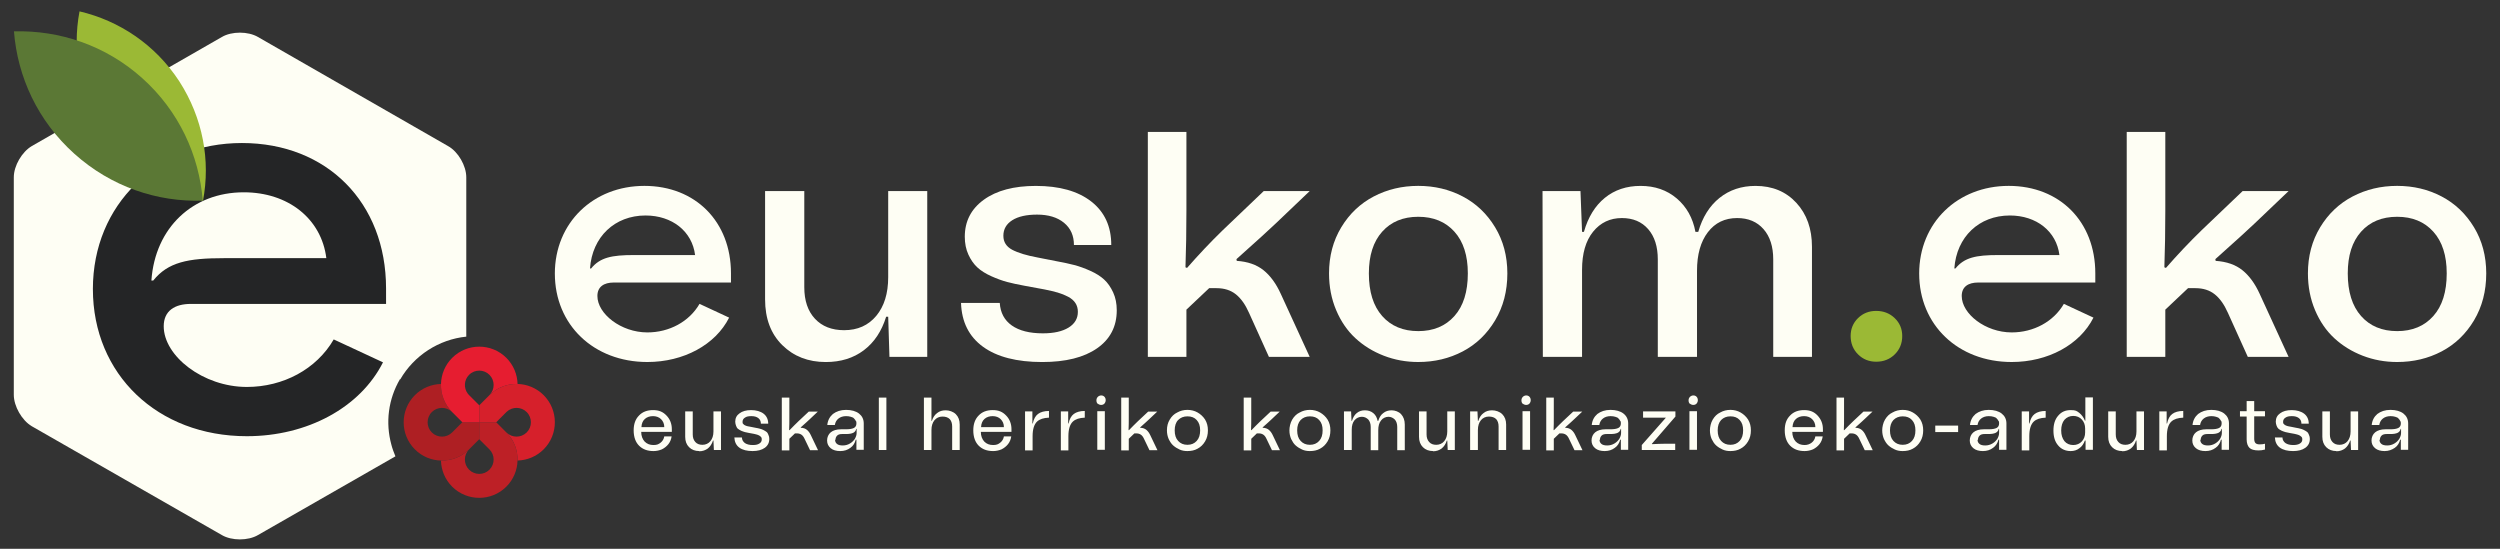 <?xml version="1.0" encoding="UTF-8" standalone="no"?>
<!-- Created with Inkscape (http://www.inkscape.org/) -->
<svg xmlns:inkscape="http://www.inkscape.org/namespaces/inkscape" xmlns:sodipodi="http://sodipodi.sourceforge.net/DTD/sodipodi-0.dtd" xmlns="http://www.w3.org/2000/svg" xmlns:svg="http://www.w3.org/2000/svg" version="1.1" id="svg1" width="1366.667" height="300" viewBox="0 0 1366.667 300" sodipodi:docname="euskom.eko_beltza_2025.svg" inkscape:version="1.4.2 (ebf0e940, 2025-05-08)">
  <rect x="0" y="0" width="1366.667" height="300" fill="#333333" stroke="none"/>
  <defs id="defs1">
    <clipPath id="clipPath41">
      <path d="M 0,225 H 1025 V 0 H 0 Z" transform="translate(168.559,-184.751)" id="path41"></path>
    </clipPath>
    <clipPath id="clipPath44">
      <path d="M 0,225 H 1025 V 0 H 0 Z" transform="translate(168.559,-40.083)" id="path44"></path>
    </clipPath>
    <clipPath id="clipPath47">
      <path d="M 0,225 H 1025 V 0 H 0 Z" transform="translate(168.559,-112.417)" id="path47"></path>
    </clipPath>
    <clipPath id="clipPath50">
      <path d="M 0,225 H 1025 V 0 H 0 Z" transform="translate(168.559,-148.584)" id="path50"></path>
    </clipPath>
    <clipPath id="clipPath53">
      <path d="M 0,225 H 1025 V 0 H 0 Z" transform="translate(168.559,-76.25)" id="path53"></path>
    </clipPath>
    <clipPath id="clipPath56">
      <path d="M 0,225 H 1025 V 0 H 0 Z" transform="translate(168.559,-220.918)" id="path56"></path>
    </clipPath>
    <clipPath id="clipPath59">
      <path d="M 0,225 H 1025 V 0 H 0 Z" transform="translate(168.559,-3.916)" id="path59"></path>
    </clipPath>
    <clipPath id="clipPath62">
      <path d="M 0,225 H 1025 V 0 H 0 Z" transform="translate(-195.355,-257.085)" id="path62"></path>
    </clipPath>
    <clipPath id="clipPath65">
      <path d="M 0,225 H 1025 V 0 H 0 Z" transform="translate(-195.355,-257.085)" id="path65"></path>
    </clipPath>
    <clipPath id="clipPath68">
      <path d="M 0,225 H 1025 V 0 H 0 Z" transform="translate(-227.46,-257.085)" id="path68"></path>
    </clipPath>
    <clipPath id="clipPath71">
      <path d="M 0,225 H 1025 V 0 H 0 Z" transform="translate(-227.434,-257.085)" id="path71"></path>
    </clipPath>
    <clipPath id="clipPath74">
      <path d="M 0,225 H 1025 V 0 H 0 Z" transform="translate(-259.54,-257.085)" id="path74"></path>
    </clipPath>
    <clipPath id="clipPath77">
      <path d="M 0,225 H 1025 V 0 H 0 Z" transform="translate(-1019.499,-257.085)" id="path77"></path>
    </clipPath>
    <clipPath id="clipPath80">
      <path d="M 0,225 H 1025 V 0 H 0 Z" transform="translate(-1019.375,-257.085)" id="path80"></path>
    </clipPath>
    <clipPath id="clipPath83">
      <path d="M 0,225 H 1025 V 0 H 0 Z" transform="translate(-987.269,-257.085)" id="path83"></path>
    </clipPath>
  </defs>
  <g id="layer-MC0" inkscape:groupmode="layer" inkscape:label="Calque 1">
    <path id="path1" d="m 0,0 v 6.94 h -6.94 l -0.006,0.005 -4.163,-4.17 c -0.038,-0.035 -0.073,-0.068 -0.11,-0.102 0.033,0.034 0.067,0.068 0.101,0.102 -2.297,-2.297 -6.038,-2.297 -8.335,0 -2.298,2.296 -2.298,6.037 0,8.343 2.297,2.297 6.038,2.297 8.344,-0.009 -3.175,3.176 -4.698,7.371 -4.588,11.535 -3.884,-0.104 -7.744,-1.628 -10.703,-4.587 -6.126,-6.134 -6.126,-16.104 0,-22.23 2.959,-2.959 6.812,-4.483 10.703,-4.586 4.165,-0.104 8.36,1.419 11.535,4.595 l 4.163,4.163 z" style="fill:#ae1f23;fill-opacity:1;fill-rule:nonzero;stroke:none" transform="matrix(1.333,0,0,-1.333,261.991,240.096)" clip-path="none"></path>
    <path id="path3" d="M 0,0 -4.165,4.17 -4.171,4.165 h -6.942 v -6.94 l 10e-4,-10e-4 4.165,-4.163 c 1.587,-1.588 1.587,-1.592 0,-0.009 2.305,-2.297 2.305,-6.038 0.007,-8.334 -2.296,-2.299 -6.038,-2.299 -8.344,0 -2.296,2.296 -2.296,6.037 0,8.343 -3.166,-3.176 -7.361,-4.699 -11.532,-4.586 0.104,-3.886 1.627,-7.746 4.585,-10.705 6.134,-6.126 16.113,-6.126 22.231,0 2.956,2.956 4.479,6.806 4.585,10.696 H 4.586 C 4.696,-7.362 3.166,-3.167 0,0" style="fill:#bd2026;fill-opacity:1;fill-rule:nonzero;stroke:none" transform="matrix(1.333,0,0,-1.333,276.808,236.396)" clip-path="none"></path>
    <path id="path5" d="m 0,0 c -2.96,2.961 -6.82,4.484 -10.705,4.586 0.004,-0.132 0.005,-0.264 0.006,-0.397 -10e-4,0.13 -0.002,0.26 -0.006,0.39 -4.163,0.111 -8.359,-1.419 -11.533,-4.586 l -4.164,-4.163 -10e-4,-0.001 v -6.953 h 6.942 l 0.006,0.005 4.165,4.164 c 0.05,0.051 0.1,0.102 0.15,0.153 2.315,2.151 5.944,2.103 8.191,-0.144 2.298,-2.306 2.298,-6.047 0,-8.343 -2.296,-2.297 -6.036,-2.297 -8.335,0.007 3.167,-3.174 4.69,-7.369 4.579,-11.533 3.892,0.104 7.745,1.628 10.705,4.587 C 6.125,-16.112 6.125,-6.133 0,0" style="fill:#d6202b;fill-opacity:1;fill-rule:nonzero;stroke:none" transform="matrix(1.333,0,0,-1.333,297.195,216.011)" clip-path="none"></path>
    <path id="path7" d="m 0,0 c -6.133,6.127 -16.104,6.127 -22.229,0 -2.96,-2.959 -4.483,-6.82 -4.587,-10.703 -0.111,-4.164 1.421,-8.359 4.587,-11.535 l 4.163,-4.163 0.006,-0.006 h 6.941 v 6.954 0 l -4.163,4.164 c -0.183,0.211 -0.363,0.419 -0.541,0.623 -1.746,2.313 -1.566,5.62 0.541,7.72 2.29,2.296 6.039,2.296 8.335,0 2.298,-2.297 2.298,-6.047 0,-8.343 3.166,3.166 7.37,4.697 11.535,4.586 C 4.484,-6.82 2.96,-2.959 0,0" style="fill:#e61d30;fill-opacity:1;fill-rule:nonzero;stroke:none" transform="matrix(1.333,0,0,-1.333,276.817,195.634)" clip-path="none"></path>
    <path id="path9" d="m 0,0 c 5.708,9.859 15.878,16.397 27.087,17.539 v 65.382 c 0,4.67 -3.321,10.482 -7.472,12.765 l -77.94,44.73 c -4.047,2.387 -10.793,2.387 -14.841,0 l -77.939,-44.73 c -4.048,-2.387 -7.369,-8.095 -7.369,-12.765 V -6.331 c 0,-4.67 3.321,-10.482 7.369,-12.868 l 77.939,-44.626 c 4.048,-2.387 10.794,-2.387 14.841,0 l 56.353,32.276 c -0.623,1.556 -1.245,3.113 -1.66,4.774 -2.491,9.132 -1.246,18.68 3.528,26.879 z" style="fill:#fefef4;fill-opacity:1;fill-rule:nonzero;stroke:none" transform="matrix(1.333,0,0,-1.333,218.791,207.409)" clip-path="none"></path>
    <path id="path11" d="m 0,0 c 0,-34.987 26.525,-60.343 63.147,-60.343 24.758,0 46.477,11.738 55.823,30.295 l -20.206,9.396 c -7.07,-12.21 -20.714,-19.491 -35.617,-19.491 -17.94,0 -34.103,12.682 -34.103,24.893 0,6.336 4.548,9.16 11.114,9.16 h 80.071 V 0.246 C 120.229,35.47 95.981,59.89 61.126,59.89 26.271,59.89 -0.003,34.761 -0.003,0.01 m 23.998,3.513 c 1.514,21.606 16.925,36.158 37.893,36.158 18.184,0 31.827,-10.804 33.849,-27.008 H 53.801 c -14.902,0 -22.989,-1.644 -29.044,-9.161 h -0.762 v 0.007 z" style="fill:#242526;fill-opacity:1;fill-rule:nonzero;stroke:none" transform="matrix(1.333,0,0,-1.333,50.781,158.02)" clip-path="none"></path>
    <path id="path13" d="m 0,0 c -3.113,-16.397 0,-33.936 9.755,-48.985 9.86,-15.048 24.597,-24.803 40.89,-28.643 3.114,16.397 0,33.832 -9.755,48.984 C 31.031,-13.595 16.294,-3.84 0,0" style="fill:#9bb935;fill-opacity:1;fill-rule:nonzero;stroke:none" transform="matrix(1.333,0,0,-1.333,43.47,6.212)" clip-path="none"></path>
    <path id="path15" d="M 0,0 C 1.453,-18.681 9.755,-36.738 24.804,-50.23 39.852,-63.722 58.74,-70.052 77.421,-69.429 75.968,-50.853 67.665,-32.691 52.617,-19.199 37.569,-5.708 18.681,0.519 0,0" style="fill:#5b7835;fill-opacity:1;fill-rule:nonzero;stroke:none" transform="matrix(1.333,0,0,-1.333,7.631,17.143)" clip-path="none"></path>
    <path id="path17" d="m 0,0 c 0,-0.796 0.265,-1.327 0.796,-1.769 0.531,-0.442 1.326,-0.619 2.388,-0.619 1.061,0 2.034,0.266 2.918,0.796 0.884,0.531 1.503,1.15 2.034,1.946 0.442,0.796 0.708,1.592 0.708,2.388 v 1.68 H 8.667 C 8.578,3.714 8.136,3.184 7.517,2.83 6.81,2.476 5.837,2.299 4.51,2.299 H 2.918 C 2.034,2.299 1.327,2.123 0.884,1.68 0.442,1.238 0.177,0.708 0.177,-0.088 Z m 2.122,-4.687 c -1.591,0 -2.918,0.354 -3.891,1.15 -0.972,0.796 -1.503,1.857 -1.503,3.183 0,1.327 0.53,2.565 1.503,3.361 0.973,0.796 2.388,1.238 4.245,1.238 h 1.946 c 1.503,0 2.564,0.177 3.272,0.53 0.707,0.354 1.061,0.973 1.061,1.858 0,0.353 0,0.707 -0.265,1.061 C 8.313,8.048 8.136,8.313 7.782,8.667 7.517,9.02 7.075,9.197 6.456,9.374 5.925,9.551 5.218,9.639 4.51,9.639 3.272,9.639 2.211,9.286 1.415,8.667 0.619,8.047 0.089,7.163 -0.088,6.014 h -3.096 c 0.177,1.857 0.973,3.36 2.3,4.51 1.415,1.061 3.183,1.68 5.394,1.68 2.211,0 4.068,-0.531 5.306,-1.503 1.238,-0.973 1.946,-2.3 1.946,-4.068 V -4.157 H 8.755 L 8.755,0 H 8.49 C 8.136,-1.415 7.429,-2.565 6.279,-3.361 5.129,-4.156 3.714,-4.687 2.122,-4.687 Z m -19.809,0 c -1.68,0 -3.095,0.531 -4.156,1.592 -1.062,1.061 -1.592,2.476 -1.592,4.245 v 10.435 h 3.095 V 2.122 c 0,-1.326 0.354,-2.299 1.061,-3.095 0.708,-0.796 1.681,-1.149 2.919,-1.149 1.326,0 2.476,0.53 3.272,1.503 0.796,0.973 1.238,2.299 1.238,3.98 v 8.224 h 3.095 v -15.83 h -2.918 l -0.177,3.891 h -0.177 c -0.442,-1.415 -1.15,-2.476 -2.123,-3.272 -0.972,-0.707 -2.122,-1.149 -3.537,-1.149 z m -17.687,0 c -2.299,0 -4.156,0.442 -5.483,1.415 -1.326,0.973 -1.945,2.388 -2.034,4.156 h 3.095 c 0,-0.972 0.531,-1.768 1.238,-2.299 0.796,-0.531 1.858,-0.796 3.184,-0.796 1.15,0 2.034,0.177 2.742,0.619 0.707,0.442 0.972,0.973 0.972,1.68 0,0.708 -0.177,0.885 -0.442,1.15 -0.354,0.354 -0.707,0.531 -1.15,0.708 -0.442,0.176 -0.972,0.265 -1.68,0.442 l -1.945,0.354 c -0.619,0.088 -1.238,0.265 -1.681,0.353 -0.442,0.089 -0.972,0.354 -1.503,0.531 -0.531,0.265 -0.973,0.53 -1.327,0.796 -0.353,0.354 -0.619,0.707 -0.796,1.238 -0.176,0.53 -0.353,1.061 -0.353,1.68 0,1.504 0.619,2.653 1.768,3.449 1.15,0.885 2.742,1.327 4.776,1.327 2.034,0 3.891,-0.531 5.129,-1.504 1.238,-0.972 1.857,-2.387 1.857,-4.068 h -3.007 c 0,0.973 -0.353,1.769 -1.061,2.3 -0.707,0.53 -1.592,0.796 -2.83,0.796 -1.238,0 -2.034,-0.177 -2.653,-0.62 -0.619,-0.353 -0.973,-0.972 -0.973,-1.68 0,-0.707 0,-0.619 0.266,-0.884 0.177,-0.265 0.442,-0.442 0.796,-0.619 0.353,-0.177 0.707,-0.266 1.061,-0.354 0.354,-0.088 0.796,-0.177 1.415,-0.265 l 1.769,-0.354 c 0.707,-0.088 1.238,-0.265 1.68,-0.354 0.442,-0.088 0.973,-0.265 1.503,-0.53 0.531,-0.266 0.973,-0.531 1.327,-0.796 0.354,-0.266 0.619,-0.708 0.796,-1.238 0.265,-0.531 0.353,-1.062 0.353,-1.681 0,-1.503 -0.619,-2.741 -1.857,-3.626 -1.238,-0.884 -2.918,-1.326 -5.04,-1.326 z M -57.217,9.551 v 2.122 h 2.741 v 4.157 h 3.095 v -4.157 h 4.422 V 9.551 h -4.422 V 0.442 c 0,-0.884 0.177,-1.503 0.531,-1.857 0.354,-0.354 0.884,-0.531 1.769,-0.531 0.884,0 1.415,0.089 2.122,0.266 v -2.388 c -0.973,-0.265 -1.769,-0.354 -2.653,-0.354 -1.769,0 -3.007,0.354 -3.714,1.061 -0.708,0.708 -1.15,1.858 -1.15,3.449 v 9.375 h -2.741 z M -73.489,0 c 0,-0.796 0.265,-1.327 0.796,-1.769 0.53,-0.442 1.326,-0.619 2.387,-0.619 1.062,0 2.034,0.266 2.919,0.796 0.884,0.531 1.503,1.15 2.034,1.946 0.442,0.796 0.707,1.592 0.707,2.388 v 1.68 h -0.177 C -64.911,3.714 -65.353,3.184 -65.972,2.83 -66.68,2.476 -67.653,2.299 -68.979,2.299 h -1.592 c -0.884,0 -1.592,-0.176 -2.034,-0.619 -0.442,-0.442 -0.707,-0.972 -0.707,-1.768 z m 2.122,-4.687 c -1.592,0 -2.918,0.354 -3.891,1.15 -0.973,0.796 -1.503,1.857 -1.503,3.183 0,1.327 0.53,2.565 1.503,3.361 0.973,0.796 2.388,1.238 4.245,1.238 h 1.945 c 1.504,0 2.565,0.177 3.273,0.53 0.707,0.354 1.061,0.973 1.061,1.858 0,0.884 0,0.707 -0.266,1.061 -0.176,0.354 -0.353,0.619 -0.707,0.973 -0.265,0.353 -0.707,0.53 -1.327,0.707 -0.53,0.177 -1.238,0.265 -1.945,0.265 -1.238,0 -2.299,-0.353 -3.095,-0.972 -0.796,-0.62 -1.327,-1.504 -1.504,-2.653 h -3.095 c 0.177,1.857 0.973,3.36 2.299,4.51 1.415,1.061 3.184,1.68 5.395,1.68 2.211,0 4.068,-0.531 5.306,-1.503 1.238,-0.973 1.946,-2.3 1.946,-4.068 v -10.79 h -3.007 V 0 L -65,0 c -0.353,-1.415 -1.061,-2.565 -2.21,-3.361 -1.15,-0.884 -2.565,-1.326 -4.157,-1.326 z m -18.925,0.442 v 15.83 h 3.007 V 6.633 h 0.177 c 0.354,1.768 1.061,3.095 2.122,3.891 1.061,0.796 2.565,1.238 4.51,1.238 V 9.02 c -2.21,-0.088 -3.802,-0.619 -4.864,-1.591 -1.238,-1.15 -1.857,-3.184 -1.857,-6.014 v -5.837 h -3.095 z m -15.211,-0.442 c -1.68,0 -3.095,0.531 -4.156,1.592 -1.061,1.061 -1.592,2.476 -1.592,4.245 v 10.435 h 3.095 V 2.122 c 0,-1.326 0.354,-2.299 1.061,-3.095 0.708,-0.796 1.681,-1.149 2.919,-1.149 1.326,0 2.476,0.53 3.272,1.503 0.796,0.973 1.238,2.299 1.238,3.98 v 8.224 h 3.095 v -15.83 h -2.918 l -0.177,3.891 h -0.177 c -0.442,-1.415 -1.149,-2.476 -2.122,-3.272 -0.973,-0.707 -2.123,-1.149 -3.538,-1.149 z m -25.027,8.401 c 0,-1.768 0.442,-3.183 1.327,-4.333 0.884,-1.061 2.122,-1.592 3.626,-1.592 1.415,0 2.653,0.531 3.537,1.504 0.884,0.972 1.326,2.21 1.326,3.625 v 1.681 c 0,1.415 -0.442,2.653 -1.326,3.625 -0.884,0.973 -2.122,1.504 -3.537,1.504 -1.415,0 -2.653,-0.531 -3.626,-1.592 -0.885,-1.061 -1.327,-2.565 -1.327,-4.333 z m -3.183,0 c 0,2.565 0.619,4.599 1.945,6.102 1.327,1.592 3.007,2.3 5.129,2.3 2.123,0 2.477,-0.354 3.538,-1.15 0.973,-0.796 1.768,-1.857 2.299,-3.184 h 0.177 v 9.551 h 3.095 V -4.156 h -3.007 v 3.802 h -0.265 c -0.531,-1.415 -1.238,-2.476 -2.299,-3.183 -0.973,-0.796 -2.211,-1.15 -3.538,-1.15 -2.122,0 -3.891,0.796 -5.129,2.299 -1.326,1.504 -1.945,3.538 -1.945,6.102 z m -13,-7.959 v 15.83 h 3.007 V 6.633 h 0.176 c 0.354,1.768 1.062,3.095 2.123,3.891 1.061,0.796 2.564,1.238 4.51,1.238 V 9.02 c -2.211,-0.088 -3.803,-0.619 -4.864,-1.591 -1.238,-1.15 -1.857,-3.184 -1.857,-6.014 v -5.837 h -3.095 z M -164.842,0 c 0,-0.796 0.265,-1.327 0.795,-1.769 0.531,-0.442 1.327,-0.619 2.388,-0.619 1.061,0 2.034,0.266 2.919,0.796 0.884,0.531 1.503,1.15 2.034,1.946 0.442,0.796 0.707,1.592 0.707,2.388 v 1.68 h -0.177 c -0.088,-0.708 -0.53,-1.238 -1.15,-1.592 -0.707,-0.354 -1.68,-0.531 -3.006,-0.531 h -1.592 c -0.884,0 -1.592,-0.176 -2.034,-0.619 -0.442,-0.442 -0.708,-0.972 -0.708,-1.768 z m 2.21,-4.687 c -1.591,0 -2.918,0.354 -3.891,1.15 -0.972,0.796 -1.503,1.857 -1.503,3.183 0,1.327 0.53,2.565 1.503,3.361 0.973,0.796 2.388,1.238 4.245,1.238 h 1.946 c 1.503,0 2.564,0.177 3.272,0.53 0.707,0.354 1.061,0.973 1.061,1.858 0,0.884 0,0.707 -0.265,1.061 -0.177,0.354 -0.354,0.619 -0.708,0.973 -0.265,0.353 -0.707,0.53 -1.326,0.707 -0.531,0.177 -1.238,0.265 -1.946,0.265 -1.238,0 -2.299,-0.353 -3.095,-0.972 -0.796,-0.62 -1.327,-1.504 -1.503,-2.653 h -3.096 c 0.177,1.857 0.973,3.36 2.3,4.51 1.415,1.061 3.183,1.68 5.394,1.68 2.211,0 4.068,-0.531 5.306,-1.503 1.238,-0.973 1.946,-2.3 1.946,-4.068 v -10.79 h -3.007 V 0 h -0.265 c -0.354,-1.415 -1.062,-2.565 -2.211,-3.361 -1.15,-0.884 -2.565,-1.326 -4.157,-1.326 z m -19.544,10.435 h 9.374 V 3.095 h -9.374 z m -18.571,-1.945 c 0,-1.857 0.442,-3.272 1.415,-4.334 0.973,-1.061 2.211,-1.591 3.803,-1.591 1.591,0 2.83,0.53 3.802,1.591 0.973,1.062 1.415,2.477 1.415,4.334 0,1.857 -0.442,3.183 -1.415,4.245 -0.972,1.061 -2.211,1.503 -3.802,1.503 -1.592,0 -2.83,-0.531 -3.803,-1.503 -0.973,-1.062 -1.415,-2.477 -1.415,-4.245 m 5.218,-8.49 c -1.15,0 -2.211,0.177 -3.184,0.619 -0.973,0.442 -1.857,0.973 -2.653,1.68 -0.796,0.708 -1.327,1.592 -1.857,2.653 -0.442,1.062 -0.708,2.211 -0.708,3.538 0,1.326 0.354,3.095 1.15,4.421 0.796,1.327 1.769,2.3 3.095,2.919 1.238,0.707 2.653,1.061 4.157,1.061 1.503,0 2.918,-0.354 4.156,-1.061 1.238,-0.708 2.299,-1.68 3.095,-2.919 0.796,-1.326 1.15,-2.741 1.15,-4.421 0,-1.681 -0.354,-3.184 -1.15,-4.51 -0.796,-1.327 -1.768,-2.3 -3.095,-3.007 -1.238,-0.708 -2.653,-0.973 -4.156,-0.973 z m -27.15,0.442 v 21.49 h 3.095 V 9.374 c 0,-1.946 0,-3.803 -0.088,-5.483 h 0.177 c 1.238,1.238 2.476,2.565 3.714,3.714 l 4.157,3.892 h 3.714 l -3.184,-3.007 c -0.707,-0.708 -2.034,-1.857 -3.802,-3.449 V 4.864 c 1.061,0 1.945,-0.354 2.564,-0.884 0.619,-0.531 1.15,-1.239 1.592,-2.211 l 2.918,-6.102 h -3.272 l -2.211,4.598 c -0.353,0.796 -0.796,1.415 -1.326,1.769 -0.531,0.354 -1.15,0.531 -1.857,0.531 h -0.796 l -2.299,-2.211 v -4.776 h -3.096 z m -18.129,9.374 h 9.463 c 0,1.415 -0.531,2.476 -1.327,3.272 -0.796,0.796 -1.946,1.238 -3.272,1.238 -1.327,0 -2.476,-0.353 -3.361,-1.149 -0.884,-0.796 -1.326,-1.857 -1.414,-3.361 z m 5.041,-9.816 c -2.476,0 -4.422,0.707 -5.925,2.211 -1.415,1.415 -2.211,3.537 -2.211,6.279 0,2.741 0.707,4.598 2.211,6.102 1.415,1.503 3.36,2.211 5.748,2.211 2.388,0 4.068,-0.708 5.483,-2.211 1.415,-1.504 2.211,-3.361 2.211,-5.572 V 3.184 h -12.558 c 0,-1.681 0.531,-3.007 1.415,-3.98 0.973,-0.973 2.122,-1.415 3.626,-1.415 1.149,0 2.122,0.354 2.918,0.973 0.796,0.619 1.327,1.503 1.503,2.565 h 3.007 c -0.177,-1.239 -0.619,-2.3 -1.326,-3.184 -0.708,-0.884 -1.592,-1.592 -2.653,-2.123 -1.061,-0.442 -2.211,-0.707 -3.449,-0.707 z m -35.639,8.49 c 0,-1.857 0.442,-3.272 1.415,-4.334 0.972,-1.061 2.21,-1.591 3.802,-1.591 1.592,0 2.83,0.53 3.803,1.591 0.973,1.062 1.415,2.477 1.415,4.334 0,1.857 -0.442,3.183 -1.415,4.245 -0.973,1.061 -2.211,1.503 -3.803,1.503 -1.592,0 -2.83,-0.531 -3.802,-1.503 -0.973,-1.062 -1.415,-2.477 -1.415,-4.245 m 5.217,-8.49 c -1.149,0 -2.211,0.177 -3.183,0.619 -0.973,0.442 -1.857,0.973 -2.653,1.68 -0.796,0.708 -1.327,1.592 -1.858,2.653 -0.442,1.062 -0.707,2.211 -0.707,3.538 0,1.326 0.354,3.095 1.15,4.421 0.796,1.327 1.768,2.3 3.095,2.919 1.238,0.707 2.653,1.061 4.156,1.061 1.504,0 2.919,-0.354 4.157,-1.061 1.238,-0.708 2.299,-1.68 3.095,-2.919 0.796,-1.326 1.15,-2.741 1.15,-4.421 0,-1.681 -0.354,-3.184 -1.15,-4.51 -0.796,-1.327 -1.769,-2.3 -3.095,-3.007 -1.238,-0.708 -2.653,-0.973 -4.157,-0.973 z m -16.626,19.367 c -0.353,0.354 -0.53,0.796 -0.53,1.415 0,0.619 0.177,0.973 0.53,1.415 0.354,0.354 0.885,0.619 1.415,0.619 0.531,0 0.973,-0.177 1.327,-0.531 0.354,-0.353 0.531,-0.884 0.531,-1.414 0,-0.531 -0.177,-0.973 -0.531,-1.415 -0.354,-0.354 -0.796,-0.531 -1.327,-0.531 -0.53,0 -0.972,0.177 -1.415,0.531 z m -0.176,-3.007 h 3.095 v -15.83 h -3.095 z m -19.544,-15.918 v 2.034 l 9.904,11.231 h -5.571 -3.803 v 2.565 h 13.265 V 9.463 l -9.639,-11.143 v -0.177 c 2.034,0.088 3.803,0.177 5.395,0.177 h 4.156 V -4.245 Z M -319.869,0 c 0,-0.796 0.266,-1.327 0.796,-1.769 0.531,-0.442 1.327,-0.619 2.388,-0.619 1.061,0 2.034,0.266 2.918,0.796 0.885,0.531 1.504,1.15 2.034,1.946 0.443,0.796 0.708,1.592 0.708,2.388 v 1.68 h -0.177 c -0.088,-0.708 -0.531,-1.238 -1.15,-1.592 -0.707,-0.354 -1.68,-0.531 -3.007,-0.531 h -1.591 c -0.885,0 -1.592,-0.176 -2.034,-0.619 -0.443,-0.442 -0.708,-0.972 -0.708,-1.768 z m 2.123,-4.687 c -1.592,0 -2.919,0.354 -3.891,1.15 -0.973,0.796 -1.504,1.857 -1.504,3.183 0,1.327 0.531,2.565 1.504,3.361 0.972,0.796 2.387,1.238 4.244,1.238 h 1.946 c 1.503,0 2.565,0.177 3.272,0.53 0.708,0.354 1.061,0.973 1.061,1.858 0,0.884 0,0.707 -0.265,1.061 -0.177,0.354 -0.354,0.619 -0.707,0.973 -0.266,0.353 -0.708,0.53 -1.327,0.707 -0.531,0.177 -1.238,0.265 -1.946,0.265 -1.238,0 -2.299,-0.353 -3.095,-0.972 -0.796,-0.62 -1.326,-1.504 -1.503,-2.653 h -3.095 c 0.177,1.857 0.972,3.36 2.299,4.51 1.415,1.061 3.184,1.68 5.394,1.68 2.211,0 4.068,-0.531 5.307,-1.503 1.238,-0.973 1.945,-2.3 1.945,-4.068 v -10.79 h -3.007 V 0 h -0.265 c -0.354,-1.415 -1.061,-2.565 -2.211,-3.361 -1.15,-0.884 -2.564,-1.326 -4.156,-1.326 z m -23.966,0.442 v 21.49 h 3.095 V 9.374 c 0,-1.946 0,-3.803 -0.088,-5.483 h 0.177 c 1.238,1.238 2.476,2.565 3.714,3.714 l 4.156,3.892 h 3.715 l -3.184,-3.007 c -0.707,-0.708 -2.034,-1.857 -3.803,-3.449 V 4.864 c 1.062,0 1.946,-0.354 2.565,-0.884 0.619,-0.531 1.15,-1.239 1.592,-2.211 l 2.918,-6.102 h -3.272 l -2.211,4.598 c -0.354,0.796 -0.796,1.415 -1.326,1.769 -0.531,0.354 -1.15,0.531 -1.858,0.531 h -0.795 l -2.3,-2.211 v -4.776 h -3.095 z m -9.64,18.925 c -0.353,0.354 -0.53,0.796 -0.53,1.415 0,0.619 0.177,0.973 0.53,1.415 0.354,0.354 0.885,0.619 1.415,0.619 0.531,0 0.973,-0.177 1.327,-0.531 0.354,-0.353 0.531,-0.884 0.531,-1.414 0,-0.531 -0.177,-0.973 -0.531,-1.415 -0.354,-0.354 -0.796,-0.531 -1.327,-0.531 -0.53,0 -0.972,0.177 -1.415,0.531 z m -0.088,-3.007 h 3.095 v -15.83 h -3.095 z m -21.49,-15.918 v 15.83 h 3.007 l 0.177,-3.891 h 0.177 c 0.442,1.415 1.15,2.476 2.122,3.183 0.973,0.796 2.123,1.15 3.538,1.15 1.415,0 3.095,-0.53 4.156,-1.592 1.061,-1.061 1.592,-2.476 1.592,-4.245 V -4.245 h -3.095 v 9.64 c 0,1.326 -0.354,2.299 -0.973,3.006 -0.707,0.708 -1.68,1.062 -3.007,1.062 -1.326,0 -2.476,-0.531 -3.272,-1.504 -0.796,-0.973 -1.238,-2.299 -1.238,-3.979 v -8.225 h -3.095 z m -15.21,-0.442 c -1.681,0 -3.096,0.531 -4.157,1.592 -1.061,1.061 -1.592,2.476 -1.592,4.245 v 10.435 h 3.096 V 2.122 c 0,-1.326 0.353,-2.299 1.061,-3.095 0.707,-0.796 1.68,-1.149 2.918,-1.149 1.327,0 2.476,0.53 3.272,1.503 0.796,0.973 1.238,2.299 1.238,3.98 v 8.224 h 3.096 v -15.83 h -2.919 l -0.177,3.891 h -0.177 c -0.442,-1.415 -1.149,-2.476 -2.122,-3.272 -0.973,-0.707 -2.122,-1.149 -3.537,-1.149 z m -36.524,0.442 v 15.83 h 2.918 l 0.177,-3.891 h 0.177 c 0.442,1.415 1.061,2.476 1.946,3.183 0.972,0.796 2.034,1.15 3.36,1.15 1.327,0 2.476,-0.354 3.449,-1.15 0.973,-0.795 1.504,-1.857 1.769,-3.183 h 0.265 c 0.442,1.415 1.061,2.476 2.034,3.183 0.973,0.796 2.123,1.15 3.449,1.15 1.327,0 2.918,-0.53 3.891,-1.592 0.973,-1.061 1.504,-2.476 1.504,-4.245 V -4.333 h -3.096 v 9.551 c 0,1.238 -0.353,2.299 -0.972,3.006 -0.708,0.708 -1.592,1.15 -2.653,1.15 -1.062,0 -2.3,-0.531 -3.007,-1.503 -0.796,-0.973 -1.15,-2.3 -1.15,-3.98 v -8.224 h -3.095 v 9.551 c 0,1.238 -0.354,2.299 -0.973,3.006 -0.707,0.708 -1.592,1.15 -2.653,1.15 -1.061,0 -2.211,-0.442 -3.007,-1.415 -0.796,-0.973 -1.149,-2.211 -1.149,-3.891 v -8.313 h -3.096 z m -19.19,8.048 c 0,-1.857 0.442,-3.272 1.415,-4.334 0.972,-1.061 2.211,-1.591 3.802,-1.591 1.592,0 2.83,0.53 3.803,1.591 0.973,1.062 1.415,2.477 1.415,4.334 0,1.857 -0.442,3.183 -1.415,4.245 -0.973,1.061 -2.211,1.503 -3.803,1.503 -1.591,0 -2.83,-0.531 -3.802,-1.503 -0.973,-1.062 -1.415,-2.477 -1.415,-4.245 m 5.217,-8.49 c -1.149,0 -2.211,0.177 -3.183,0.619 -0.973,0.442 -1.857,0.973 -2.653,1.68 -0.796,0.708 -1.327,1.592 -1.858,2.653 -0.442,1.062 -0.707,2.211 -0.707,3.538 0,1.326 0.354,3.095 1.15,4.421 0.796,1.327 1.768,2.3 3.095,2.919 1.238,0.707 2.653,1.061 4.156,1.061 1.504,0 2.919,-0.354 4.157,-1.061 1.238,-0.708 2.299,-1.68 3.095,-2.919 0.796,-1.326 1.15,-2.741 1.15,-4.421 0,-1.681 -0.354,-3.184 -1.15,-4.51 -0.796,-1.327 -1.769,-2.3 -3.095,-3.007 -1.238,-0.708 -2.653,-0.973 -4.157,-0.973 z m -27.149,0.442 v 21.49 h 3.095 V 9.374 c 0,-1.946 0,-3.803 -0.088,-5.483 h 0.177 c 1.238,1.238 2.476,2.565 3.714,3.714 l 4.156,3.892 h 3.714 l -3.183,-3.007 c -0.708,-0.708 -2.034,-1.857 -3.803,-3.449 V 4.864 c 1.061,0 1.946,-0.354 2.565,-0.884 0.619,-0.531 1.149,-1.239 1.592,-2.211 l 2.918,-6.102 h -3.272 l -2.211,4.598 c -0.354,0.796 -0.796,1.415 -1.327,1.769 -0.53,0.354 -1.149,0.531 -1.857,0.531 h -0.796 l -2.299,-2.211 v -4.776 h -3.095 z m -28.299,8.048 c 0,-1.857 0.442,-3.272 1.415,-4.334 0.972,-1.061 2.211,-1.591 3.802,-1.591 1.592,0 2.83,0.53 3.803,1.591 0.973,1.062 1.415,2.477 1.415,4.334 0,1.857 -0.442,3.183 -1.415,4.245 -0.973,1.061 -2.211,1.503 -3.803,1.503 -1.591,0 -2.83,-0.531 -3.802,-1.503 -0.973,-0.973 -1.415,-2.477 -1.415,-4.245 m 5.217,-8.49 c -1.149,0 -2.211,0.177 -3.183,0.619 -0.973,0.442 -1.857,0.973 -2.653,1.68 -0.796,0.708 -1.327,1.592 -1.857,2.653 -0.443,1.062 -0.708,2.211 -0.708,3.538 0,1.68 0.354,3.095 1.15,4.421 0.796,1.327 1.768,2.3 3.095,2.919 1.238,0.707 2.653,1.061 4.156,1.061 1.504,0 2.919,-0.354 4.157,-1.061 1.238,-0.708 2.299,-1.68 3.095,-2.919 0.796,-1.326 1.15,-2.741 1.15,-4.421 0,-1.681 -0.354,-3.184 -1.15,-4.51 -0.796,-1.327 -1.769,-2.3 -3.095,-3.007 -1.238,-0.708 -2.653,-0.973 -4.157,-0.973 z m -27.149,0.442 v 21.49 h 3.095 V 9.374 c 0,-1.946 0,-3.803 -0.088,-5.483 h 0.177 c 1.238,1.238 2.476,2.565 3.714,3.714 l 4.156,3.892 h 3.715 l -3.184,-3.007 c -0.708,-0.708 -2.034,-1.857 -3.803,-3.449 V 4.864 c 1.061,0 1.946,-0.354 2.565,-0.884 0.619,-0.531 1.149,-1.239 1.592,-2.211 l 2.918,-6.102 h -3.272 l -2.211,4.598 c -0.354,0.796 -0.796,1.415 -1.327,1.769 -0.53,0.354 -1.149,0.531 -1.857,0.531 h -0.796 l -2.299,-2.211 v -4.776 h -3.095 z m -9.639,18.925 c -0.354,0.354 -0.531,0.796 -0.531,1.415 0,0.619 0.177,0.973 0.531,1.415 0.353,0.354 0.884,0.619 1.414,0.619 0.531,0 0.973,-0.177 1.327,-0.531 0.354,-0.353 0.531,-0.884 0.531,-1.414 0,-0.531 -0.177,-0.973 -0.531,-1.415 -0.354,-0.354 -0.796,-0.531 -1.327,-0.531 -0.53,0 -0.972,0.177 -1.414,0.531 z m -0.177,-3.007 h 3.095 v -15.83 h -3.095 z m -14.946,-15.918 v 15.83 h 3.007 V 6.633 h 0.177 c 0.354,1.768 1.061,3.095 2.122,3.891 1.062,0.796 2.565,1.238 4.51,1.238 V 9.02 c -2.21,-0.088 -3.802,-0.619 -4.864,-1.591 -1.238,-1.15 -1.857,-3.184 -1.857,-6.014 v -5.837 h -3.095 z m -14.68,0 v 15.83 h 3.007 V 6.633 h 0.177 c 0.353,1.768 1.061,3.095 2.122,3.891 1.061,0.796 2.565,1.238 4.51,1.238 V 9.02 c -2.211,-0.088 -3.802,-0.619 -4.864,-1.591 -1.238,-1.15 -1.857,-3.184 -1.857,-6.014 v -5.837 h -3.095 z m -18.129,9.374 h 9.462 c 0,1.415 -0.53,2.476 -1.326,3.272 -0.796,0.796 -1.946,1.238 -3.272,1.238 -1.327,0 -2.476,-0.353 -3.361,-1.149 -0.884,-0.796 -1.326,-1.857 -1.415,-3.361 z m 5.041,-9.816 c -2.477,0 -4.422,0.707 -5.926,2.211 -1.414,1.415 -2.21,3.537 -2.21,6.279 0,2.564 0.707,4.598 2.21,6.102 1.415,1.503 3.361,2.211 5.749,2.211 2.387,0 4.068,-0.708 5.483,-2.211 1.415,-1.415 2.211,-3.361 2.211,-5.572 V 3.184 h -12.558 c 0,-1.681 0.53,-3.007 1.415,-3.98 0.973,-0.973 2.122,-1.415 3.626,-1.415 1.503,0 2.122,0.354 2.918,0.973 0.796,0.619 1.327,1.503 1.503,2.565 h 3.007 c -0.177,-1.239 -0.619,-2.3 -1.326,-3.184 -0.708,-0.884 -1.592,-1.592 -2.653,-2.123 -1.062,-0.442 -2.211,-0.707 -3.449,-0.707 z m -28.388,0.442 v 21.49 h 3.095 V 7.694 h 0.177 c 0.442,1.415 1.15,2.476 2.123,3.183 0.972,0.796 2.122,1.15 3.537,1.15 1.415,0 3.095,-0.53 4.156,-1.592 1.062,-1.061 1.592,-2.476 1.592,-4.245 V -4.245 h -3.095 v 9.64 c 0,1.326 -0.354,2.299 -0.973,3.006 -0.707,0.708 -1.68,1.062 -3.007,1.062 -1.326,0 -2.476,-0.531 -3.272,-1.504 -0.796,-0.973 -1.238,-2.299 -1.238,-3.979 v -8.225 z m -18.483,21.49 h 3.095 v -21.49 h -3.095 z M -633.37,0 c 0,-0.796 0.265,-1.327 0.796,-1.769 0.53,-0.442 1.326,-0.619 2.387,-0.619 1.062,0 2.035,0.266 2.919,0.796 0.884,0.531 1.503,1.15 2.034,1.946 0.442,0.796 0.707,1.592 0.707,2.388 v 1.68 h -0.176 c -0.089,-0.708 -0.531,-1.238 -1.15,-1.592 -0.708,-0.354 -1.68,-0.531 -3.007,-0.531 h -1.592 c -0.884,0 -1.592,-0.176 -2.034,-0.619 -0.442,-0.442 -0.707,-0.972 -0.707,-1.768 z m 2.122,-4.687 c -1.591,0 -2.918,0.354 -3.891,1.15 -0.973,0.796 -1.503,1.857 -1.503,3.183 0,1.327 0.53,2.565 1.503,3.361 0.973,0.796 2.388,1.238 4.245,1.238 h 1.946 c 1.503,0 2.564,0.177 3.272,0.53 0.707,0.354 1.061,0.973 1.061,1.858 0,0.884 0,0.707 -0.265,1.061 -0.177,0.354 -0.354,0.619 -0.708,0.973 -0.265,0.353 -0.707,0.53 -1.326,0.707 -0.531,0.177 -1.238,0.265 -1.946,0.265 -1.238,0 -2.299,-0.353 -3.095,-0.972 -0.796,-0.62 -1.327,-1.504 -1.504,-2.653 h -3.095 c 0.177,1.857 0.973,3.36 2.3,4.51 1.415,1.061 3.183,1.68 5.394,1.68 2.211,0 4.068,-0.531 5.306,-1.503 1.238,-0.973 1.946,-2.3 1.946,-4.068 v -10.79 h -3.007 V 0 h -0.265 c -0.354,-1.415 -1.062,-2.565 -2.211,-3.361 -1.15,-0.884 -2.565,-1.326 -4.157,-1.326 z m -23.966,0.442 v 21.49 h 3.096 V 9.374 c 0,-1.946 0,-3.803 -0.089,-5.483 h 0.177 c 1.238,1.238 2.476,2.565 3.714,3.714 l 4.157,3.892 h 3.714 l -3.184,-3.007 c -0.707,-0.708 -2.034,-1.857 -3.802,-3.449 V 4.864 c 1.061,0 1.945,-0.354 2.564,-0.884 0.619,-0.531 1.15,-1.239 1.592,-2.211 l 2.918,-6.102 h -3.272 l -2.21,4.598 c -0.354,0.796 -0.796,1.415 -1.327,1.769 -0.531,0.354 -1.15,0.531 -1.857,0.531 h -0.796 l -2.299,-2.211 v -4.776 h -3.096 z m -11.938,-0.442 c -2.3,0 -4.157,0.442 -5.483,1.415 -1.327,0.973 -1.946,2.388 -2.034,4.156 h 3.095 c 0,-0.972 0.531,-1.768 1.238,-2.299 0.796,-0.531 1.857,-0.796 3.184,-0.796 1.326,0 2.034,0.177 2.741,0.619 0.708,0.442 0.973,0.973 0.973,1.68 0,0.708 -0.177,0.885 -0.442,1.15 -0.354,0.354 -0.708,0.531 -1.15,0.708 -0.442,0.176 -0.973,0.265 -1.68,0.442 l -1.946,0.354 c -0.619,0.088 -1.238,0.265 -1.68,0.353 -0.442,0.089 -0.973,0.354 -1.503,0.531 -0.531,0.265 -0.973,0.53 -1.327,0.796 -0.354,0.265 -0.619,0.707 -0.796,1.238 -0.177,0.53 -0.353,1.061 -0.353,1.68 0,1.504 0.619,2.653 1.768,3.449 1.15,0.885 2.742,1.327 4.776,1.327 2.034,0 3.891,-0.531 5.129,-1.504 1.238,-0.972 1.857,-2.387 1.857,-4.068 h -3.007 c 0,0.973 -0.353,1.769 -1.061,2.3 -0.707,0.53 -1.592,0.796 -2.83,0.796 -1.238,0 -2.034,-0.177 -2.653,-0.62 -0.619,-0.353 -0.973,-0.972 -0.973,-1.68 0,-0.707 0,-0.619 0.266,-0.884 0.177,-0.265 0.442,-0.442 0.796,-0.619 0.353,-0.177 0.707,-0.266 1.061,-0.354 0.354,-0.088 0.796,-0.177 1.415,-0.265 l 1.768,-0.354 c 0.708,-0.088 1.239,-0.265 1.681,-0.354 0.442,-0.088 0.973,-0.265 1.503,-0.53 0.531,-0.266 0.973,-0.531 1.327,-0.796 0.353,-0.266 0.619,-0.708 0.796,-1.238 0.265,-0.531 0.353,-1.062 0.353,-1.681 0,-1.503 -0.619,-2.741 -1.857,-3.626 -1.238,-0.884 -2.918,-1.326 -5.041,-1.326 z m -21.932,0 c -1.68,0 -3.095,0.531 -4.156,1.592 -1.062,1.061 -1.592,2.476 -1.592,4.245 v 10.435 h 3.095 V 2.122 c 0,-1.326 0.354,-2.299 1.061,-3.095 0.708,-0.796 1.68,-1.149 2.918,-1.149 1.327,0 2.477,0.53 3.273,1.503 0.795,0.973 1.238,2.299 1.238,3.98 v 8.224 h 3.095 v -15.83 h -2.918 l -0.177,3.891 h -0.177 c -0.442,-1.415 -1.15,-2.476 -2.123,-3.272 -0.972,-0.707 -2.122,-1.149 -3.537,-1.149 z m -23.789,9.816 h 9.462 c 0,1.415 -0.53,2.476 -1.326,3.272 -0.796,0.796 -1.946,1.238 -3.272,1.238 -1.327,0 -2.476,-0.353 -3.361,-1.149 -0.884,-0.796 -1.326,-1.857 -1.415,-3.361 z m 5.041,-9.816 c -2.476,0 -4.422,0.707 -5.925,2.211 -1.415,1.415 -2.211,3.537 -2.211,6.279 0,2.564 0.707,4.598 2.211,6.102 1.415,1.503 3.36,2.211 5.748,2.211 2.388,0 4.068,-0.708 5.483,-2.211 1.415,-1.415 2.211,-3.361 2.211,-5.572 V 3.184 h -12.558 c 0,-1.681 0.531,-3.007 1.415,-3.98 0.973,-0.973 2.122,-1.415 3.626,-1.415 1.503,0 2.122,0.354 2.918,0.973 0.796,0.619 1.327,1.503 1.503,2.565 h 3.007 c -0.177,-1.239 -0.619,-2.3 -1.326,-3.184 -0.708,-0.884 -1.592,-1.592 -2.653,-2.123 -1.061,-0.442 -2.211,-0.707 -3.449,-0.707 z" style="fill:#fefef4;fill-opacity:1;fill-rule:nonzero;stroke:none" transform="matrix(1.333,0,0,-1.333,1300.786,240.335)" clip-path="none"></path>
    <path id="path31" d="m 0,0 c -2.959,0 -5.446,1.008 -7.461,3.023 -2.016,2.015 -3.022,4.523 -3.022,7.525 0,2.915 1.006,5.359 3.022,7.332 2.015,1.972 4.502,2.959 7.461,2.959 3.001,0 5.532,-0.987 7.589,-2.959 2.059,-1.973 3.088,-4.417 3.088,-7.332 0,-3.002 -1.019,-5.51 -3.055,-7.525 C 5.585,1.008 3.044,0 0,0" style="fill:#9bb935;fill-opacity:1;fill-rule:nonzero;stroke:none" transform="matrix(1.333,0,0,-1.333,1025.656,197.738)" clip-path="none"></path>
    <g id="g83" style="fill:#fefef4;fill-opacity:1">
      <path id="path19" d="m 0,0 c 0,-21.019 15.935,-36.251 37.935,-36.251 14.873,0 27.921,7.052 33.536,18.2 l -12.139,5.644 c -4.248,-7.335 -12.444,-11.709 -21.397,-11.709 -10.777,0 -20.487,7.619 -20.487,14.954 0,3.807 2.732,5.503 6.677,5.503 h 48.102 v 3.807 c 0,21.16 -14.567,35.831 -35.506,35.831 -20.939,0 -36.723,-15.096 -36.723,-35.973 m 14.417,2.11 c 0.909,12.98 10.167,21.722 22.764,21.722 10.924,0 19.12,-6.49 20.335,-16.225 H 32.321 C 23.368,7.613 18.51,6.626 14.873,2.11 h -0.458 v 0.004 z" style="fill:#fefef4;fill-opacity:1;fill-rule:nonzero;stroke:none" transform="matrix(1.333,0,0,-1.333,303.322,149.576)" clip-path="none"></path>
      <path id="path21" d="m 0,0 c -7.204,0 -13.153,2.315 -17.848,6.946 -4.696,4.631 -7.043,10.891 -7.043,18.781 v 44.379 h 16.08 V 30.679 c 0,-5.488 1.456,-9.798 4.373,-12.927 2.915,-3.131 6.903,-4.696 11.963,-4.696 5.531,0 9.926,1.962 13.186,5.885 3.258,3.924 4.888,9.208 4.888,15.855 v 35.31 H 41.614 V 2.122 H 26.113 L 25.599,18.587 H 24.763 C 22.918,12.627 19.863,8.039 15.597,4.824 11.33,1.608 6.131,0 0,0" style="fill:#fefef4;fill-opacity:1;fill-rule:nonzero;stroke:none" transform="matrix(1.333,0,0,-1.333,451.423,197.91)" clip-path="none"></path>
      <path id="path23" d="m 0,0 c -10.463,0 -18.567,2.09 -24.312,6.27 -5.747,4.181 -8.747,10.173 -9.005,17.978 h 15.887 c 0.257,-4.031 1.907,-7.119 4.952,-9.262 3.044,-2.145 7.289,-3.216 12.735,-3.216 4.459,0 7.965,0.782 10.516,2.347 2.551,1.565 3.827,3.72 3.827,6.465 0,1.371 -0.332,2.572 -0.997,3.601 -0.665,1.029 -1.672,1.897 -3.023,2.606 -1.35,0.707 -2.765,1.274 -4.245,1.703 -1.479,0.429 -3.291,0.858 -5.434,1.287 l -8.04,1.479 c -2.83,0.514 -5.253,1.04 -7.268,1.576 -2.016,0.535 -4.192,1.329 -6.528,2.38 -2.338,1.05 -4.236,2.251 -5.692,3.602 -1.459,1.35 -2.681,3.097 -3.667,5.242 -0.986,2.143 -1.479,4.587 -1.479,7.332 0,6.345 2.605,11.406 7.815,15.179 5.21,3.773 12.317,5.66 21.321,5.66 9.69,0 17.27,-2.134 22.736,-6.4 C 25.566,61.562 28.3,55.613 28.3,47.981 H 12.992 c 0,3.859 -1.362,6.903 -4.084,9.133 -2.723,2.229 -6.399,3.344 -11.03,3.344 -4.374,0 -7.773,-0.772 -10.195,-2.314 -2.423,-1.544 -3.634,-3.666 -3.634,-6.368 0,-2.531 1.2,-4.438 3.602,-5.724 2.401,-1.287 5.938,-2.359 10.612,-3.217 l 7.526,-1.479 c 2.83,-0.514 5.274,-1.04 7.332,-1.576 2.058,-0.536 4.255,-1.33 6.592,-2.379 2.337,-1.051 4.234,-2.251 5.693,-3.603 1.457,-1.35 2.679,-3.098 3.666,-5.241 0.986,-2.145 1.479,-4.589 1.479,-7.333 C 30.551,14.578 27.86,9.379 22.479,5.627 17.098,1.876 9.605,0 0,0" style="fill:#fefef4;fill-opacity:1;fill-rule:nonzero;stroke:none" transform="matrix(1.333,0,0,-1.333,569.769,197.91)" clip-path="none"></path>
      <path id="path25" d="M 0,0 V 92.232 H 15.822 V 60.073 c 0,-8.319 -0.128,-16.101 -0.386,-23.347 l 0.644,-0.257 c 4.801,5.487 9.625,10.59 14.471,15.307 l 16.98,16.208 H 66.376 L 52.548,54.799 C 50.146,52.483 44.743,47.573 36.34,40.07 l 0.129,-0.707 c 4.502,-0.301 8.157,-1.576 10.966,-3.827 2.807,-2.251 5.177,-5.5 7.107,-9.744 L 66.376,0 H 49.654 l -8.169,18.074 c -1.501,3.386 -3.302,5.917 -5.402,7.589 -2.102,1.673 -4.739,2.508 -7.912,2.508 H 25.148 L 15.822,19.359 V 0 Z" style="fill:#fefef4;fill-opacity:1;fill-rule:nonzero;stroke:none" transform="matrix(1.333,0,0,-1.333,627.483,195.08)" clip-path="none"></path>
      <path id="path27" d="m 0,0 c 0,-7.547 1.822,-13.378 5.467,-17.494 3.644,-4.116 8.575,-6.175 14.793,-6.175 6.217,0 11.159,2.059 14.826,6.175 3.666,4.116 5.499,9.947 5.499,17.494 0,7.333 -1.833,13.035 -5.499,17.109 -3.667,4.073 -8.609,6.11 -14.826,6.11 -6.218,0 -11.149,-2.037 -14.793,-6.11 C 1.822,13.035 0,7.333 0,0 m 20.26,-36.339 c -4.974,0 -9.679,0.858 -14.117,2.572 -4.438,1.715 -8.32,4.106 -11.642,7.172 -3.323,3.065 -5.961,6.903 -7.911,11.513 -1.952,4.608 -2.927,9.636 -2.927,15.082 0,7.076 1.672,13.379 5.017,18.91 3.345,5.531 7.783,9.744 13.314,12.639 5.532,2.894 11.619,4.341 18.266,4.341 6.646,0 12.724,-1.447 18.235,-4.341 5.509,-2.895 9.937,-7.108 13.281,-12.639 3.345,-5.531 5.017,-11.834 5.017,-18.91 0,-7.247 -1.672,-13.667 -5.017,-19.263 -3.344,-5.596 -7.772,-9.84 -13.281,-12.734 -5.511,-2.895 -11.589,-4.342 -18.235,-4.342" style="fill:#fefef4;fill-opacity:1;fill-rule:nonzero;stroke:none" transform="matrix(1.333,0,0,-1.333,748.315,149.458)" clip-path="none"></path>
      <path id="path29" d="m 0,0 -0.129,67.984 h 15.565 l 0.643,-16.723 h 0.772 c 1.715,6.046 4.576,10.698 8.586,13.957 4.009,3.259 8.886,4.889 14.633,4.889 5.874,0 10.826,-1.716 14.857,-5.146 4.03,-3.43 6.582,-7.997 7.655,-13.7 h 1.156 c 1.715,6.003 4.621,10.645 8.716,13.925 4.094,3.281 9.015,4.921 14.761,4.921 6.903,0 12.487,-2.316 16.754,-6.947 4.266,-4.63 6.4,-10.635 6.4,-18.009 V 0 H 94.483 v 39.941 c 0,5.275 -1.33,9.423 -3.987,12.446 -2.66,3.023 -6.262,4.535 -10.806,4.535 -5.061,0 -9.069,-1.942 -12.028,-5.822 -2.958,-3.881 -4.438,-9.144 -4.438,-15.789 V 0 H 47.145 v 39.941 c 0,5.275 -1.318,9.423 -3.956,12.446 -2.637,3.023 -6.228,4.535 -10.773,4.535 -4.846,0 -8.78,-1.866 -11.803,-5.596 -3.022,-3.731 -4.534,-8.94 -4.534,-15.629 L 16.079,0 Z" style="fill:#fefef4;fill-opacity:1;fill-rule:nonzero;stroke:none" transform="matrix(1.333,0,0,-1.333,843.421,195.08)" clip-path="none"></path>
      <path id="path33" d="m 0,0 c 0,-21.019 15.935,-36.251 37.935,-36.251 14.873,0 27.921,7.052 33.536,18.2 l -12.139,5.644 c -4.248,-7.335 -12.444,-11.709 -21.397,-11.709 -10.777,0 -20.487,7.619 -20.487,14.954 0,3.807 2.732,5.503 6.677,5.503 h 48.102 v 3.807 c 0,21.16 -14.567,35.831 -35.506,35.831 -20.939,0 -36.723,-15.096 -36.723,-35.973 m 14.417,2.11 c 0.909,12.98 10.167,21.722 22.764,21.722 10.924,0 19.12,-6.49 20.334,-16.225 H 32.321 C 23.368,7.613 18.51,6.626 14.873,2.11 h -0.458 v 0.004 z" style="fill:#fefef4;fill-opacity:1;fill-rule:nonzero;stroke:none" transform="matrix(1.333,0,0,-1.333,1049.156,149.576)" clip-path="none"></path>
      <path id="path35" d="M 0,0 V 92.232 H 15.822 V 60.073 c 0,-8.319 -0.129,-16.101 -0.386,-23.347 l 0.643,-0.257 c 4.801,5.487 9.625,10.59 14.472,15.307 l 16.98,16.208 H 66.376 L 52.548,54.799 C 50.146,52.483 44.742,47.573 36.339,40.07 l 0.129,-0.707 c 4.502,-0.301 8.158,-1.576 10.966,-3.827 2.808,-2.251 5.178,-5.5 7.107,-9.744 L 66.376,0 H 49.653 l -8.168,18.074 c -1.502,3.386 -3.303,5.917 -5.403,7.589 -2.101,1.673 -4.739,2.508 -7.911,2.508 H 25.148 L 15.822,19.359 V 0 Z" style="fill:#fefef4;fill-opacity:1;fill-rule:nonzero;stroke:none" transform="matrix(1.333,0,0,-1.333,1162.611,195.08)" clip-path="none"></path>
      <path id="path37" d="m 0,0 c 0,-7.547 1.822,-13.378 5.467,-17.494 3.644,-4.116 8.575,-6.175 14.793,-6.175 6.216,0 11.159,2.059 14.825,6.175 3.666,4.116 5.499,9.947 5.499,17.494 0,7.333 -1.833,13.035 -5.499,17.109 -3.666,4.073 -8.609,6.11 -14.825,6.11 -6.218,0 -11.149,-2.037 -14.793,-6.11 C 1.822,13.035 0,7.333 0,0 m 20.26,-36.339 c -4.974,0 -9.68,0.858 -14.118,2.572 -4.438,1.715 -8.319,4.106 -11.642,7.172 -3.323,3.065 -5.96,6.903 -7.911,11.513 -1.951,4.608 -2.927,9.636 -2.927,15.082 0,7.076 1.673,13.379 5.018,18.91 3.345,5.531 7.783,9.744 13.314,12.639 5.531,2.894 11.619,4.341 18.266,4.341 6.645,0 12.723,-1.447 18.234,-4.341 C 44.003,28.654 48.431,24.441 51.776,18.91 55.12,13.379 56.792,7.076 56.792,0 c 0,-7.247 -1.672,-13.667 -5.016,-19.263 -3.345,-5.596 -7.773,-9.84 -13.282,-12.734 -5.511,-2.895 -11.589,-4.342 -18.234,-4.342" style="fill:#fefef4;fill-opacity:1;fill-rule:nonzero;stroke:none" transform="matrix(1.333,0,0,-1.333,1283.443,149.458)" clip-path="none"></path>
    </g>
  </g>
</svg>
